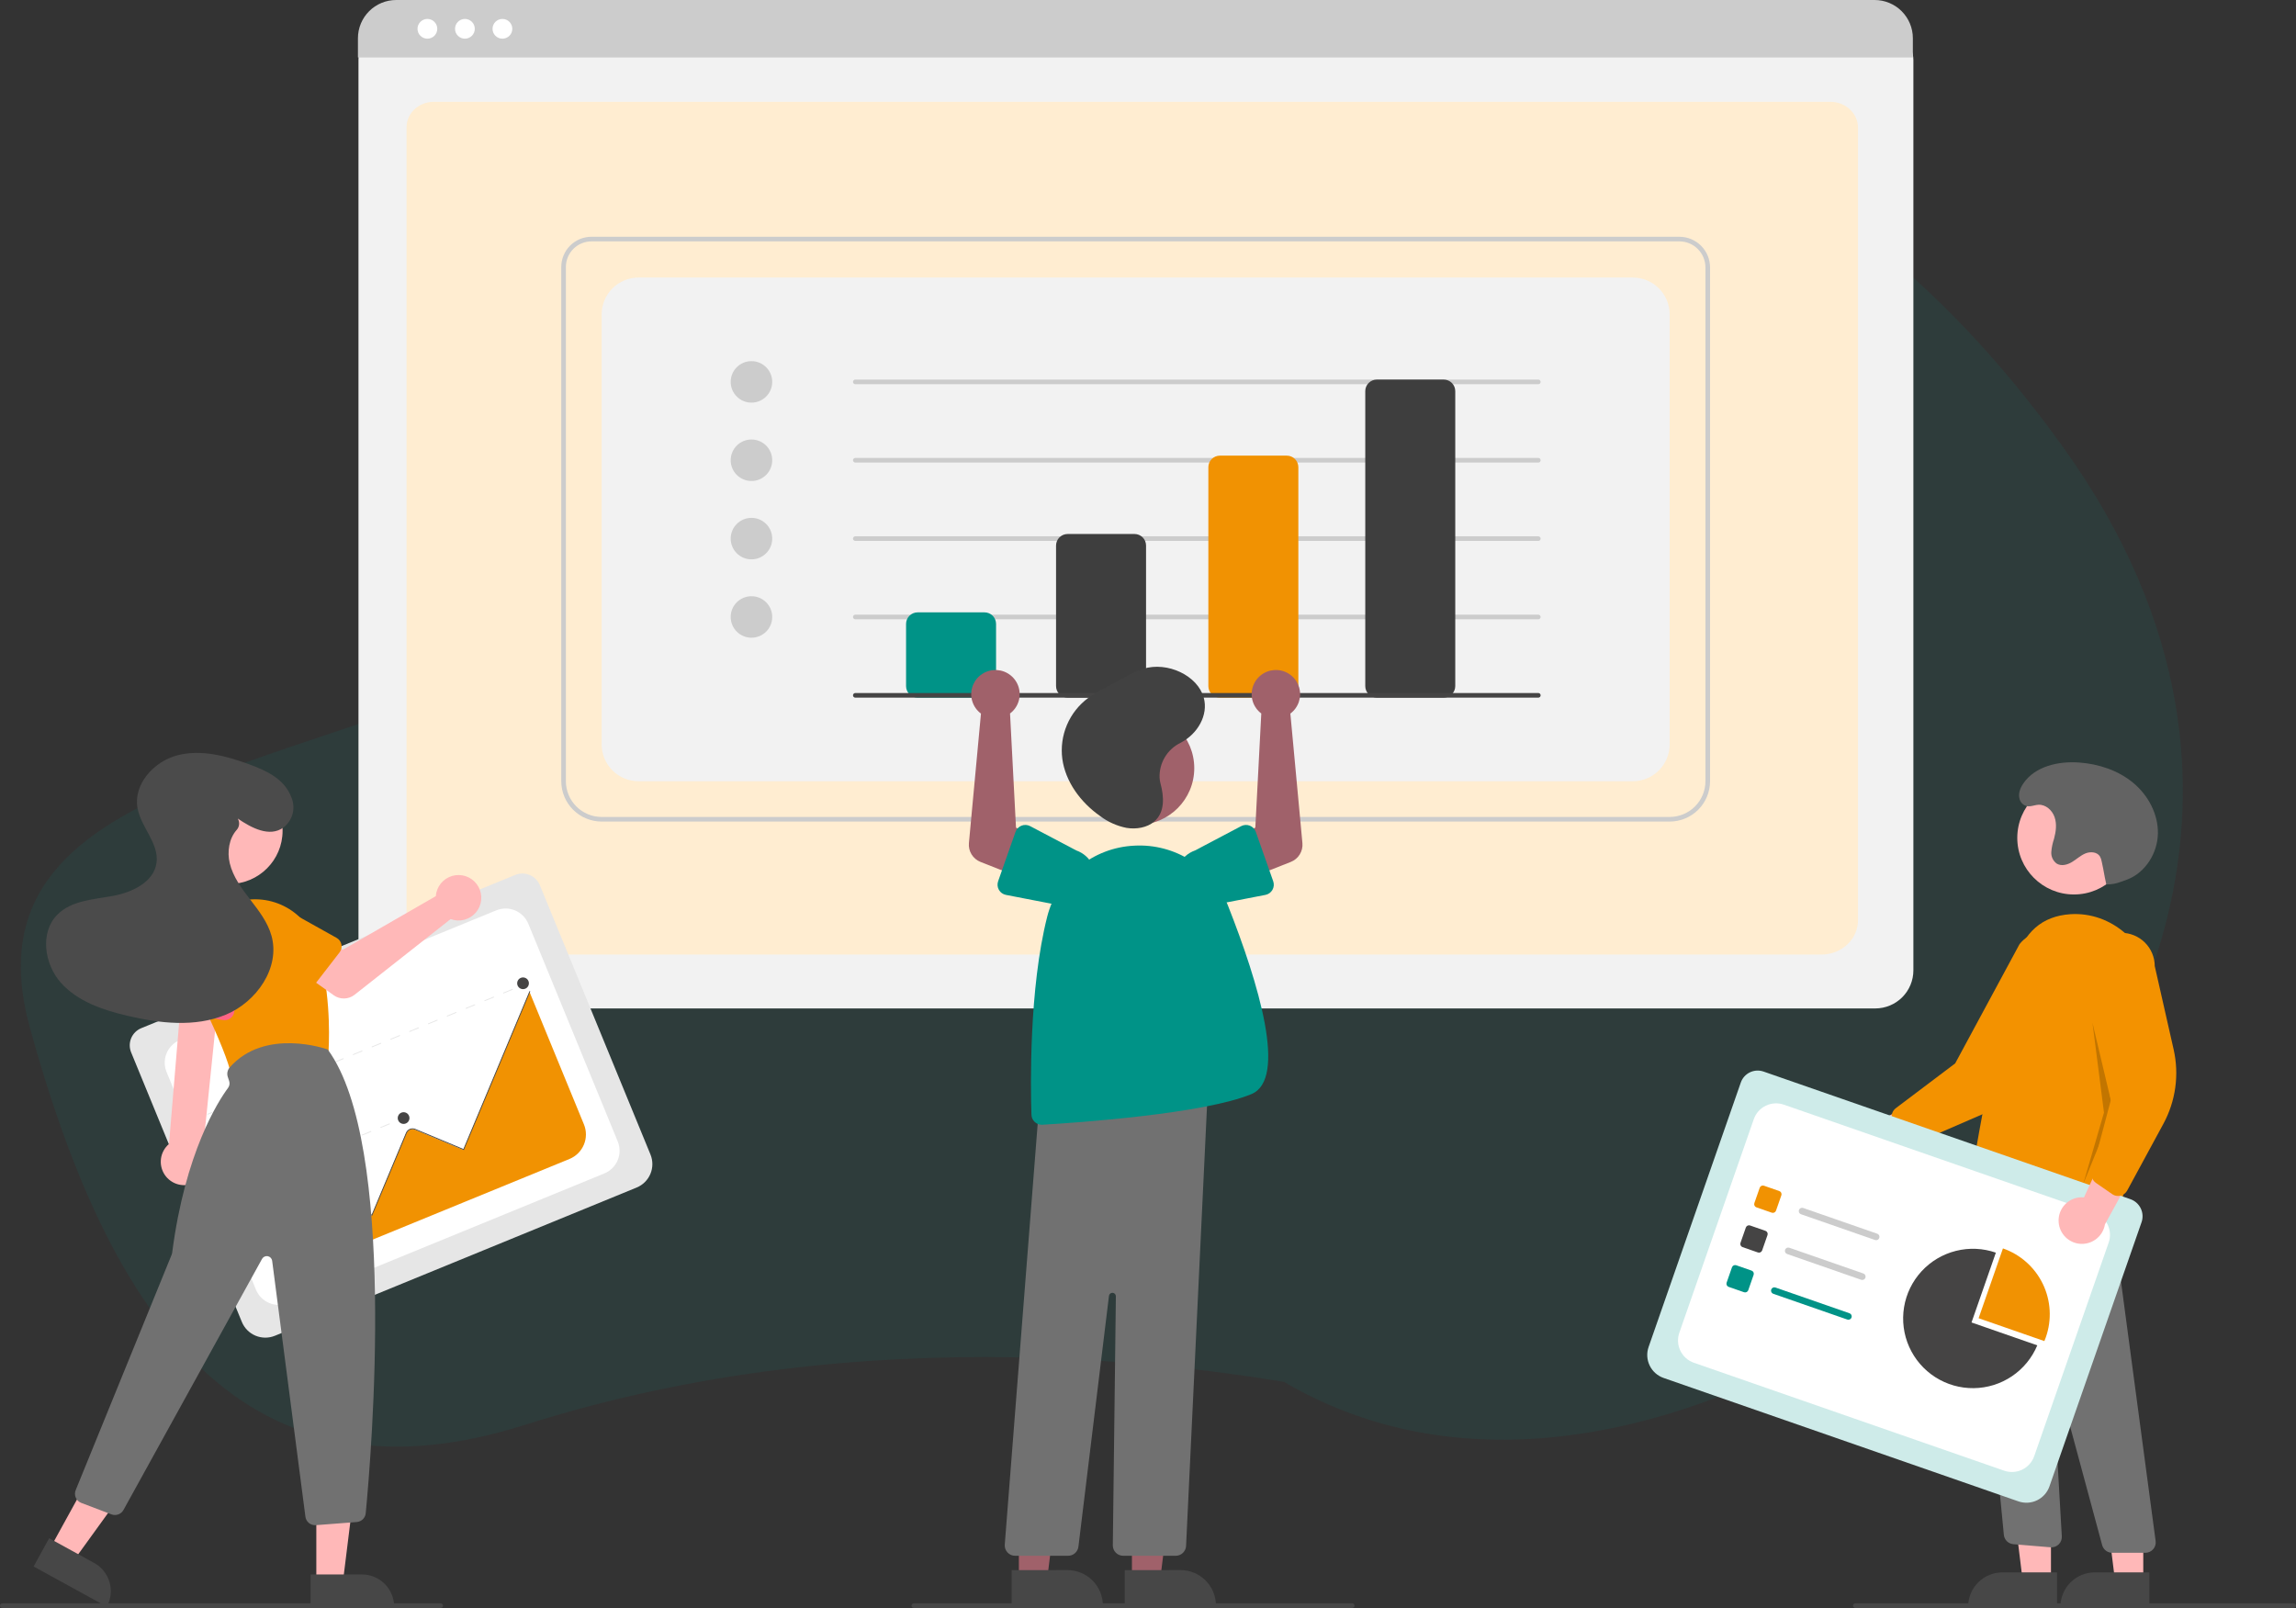 <svg xmlns="http://www.w3.org/2000/svg" width="771" height="540" viewBox="0 0 771 540" fill="none"><rect x="0" y="0" width="771" height="540" fill="#333333" stroke="none"/><g clip-path="url(#clip0_7018_136293)"><path d="M657.285 420.997C606.058 465.516 509.489 510.142 431.138 464.056C406.341 459.986 375.182 456.385 340.145 455.815C290.857 455.013 233.897 460.21 176.185 478.534C77.445 509.885 34.986 435.335 10.085 345.33C-14.816 255.324 116.387 261.274 210.638 204.4C304.89 147.526 369.356 73.161 437.984 45.981C506.612 18.802 607.663 31.631 692.772 150.128C777.882 268.625 709.403 375.704 657.285 420.997Z" fill="#009387" fill-opacity="0.1"></path><path d="M629.732 338.659H133.162C129.773 338.655 126.523 337.308 124.126 334.914C121.729 332.52 120.381 329.274 120.377 325.888V20.042C120.38 17.561 121.367 15.183 123.123 13.429C124.879 11.675 127.26 10.688 129.744 10.685H632.988C635.515 10.688 637.937 11.692 639.723 13.476C641.51 15.261 642.514 17.68 642.517 20.204V325.888C642.513 329.274 641.165 332.52 638.768 334.914C636.371 337.308 633.121 338.655 629.732 338.659Z" fill="#F2F2F2"></path><path d="M611.616 320.573H148.827C142.043 320.573 136.523 315.41 136.523 309.065V42.73C136.523 38.024 140.613 34.195 145.64 34.195H614.651C619.762 34.195 623.919 38.087 623.919 42.871V309.065C623.919 315.41 618.4 320.573 611.616 320.573Z" fill="#FFEDD1"></path><path d="M642.339 19.311H120.197V12.809C120.202 9.412 121.556 6.156 123.962 3.754C126.367 1.353 129.628 0.003 133.029 0H629.507C632.908 0.003 636.169 1.353 638.575 3.754C640.98 6.156 642.334 9.412 642.339 12.809V19.311Z" fill="#CCCCCC"></path><path d="M143.518 12.99C145.351 12.99 146.837 11.506 146.837 9.675C146.837 7.844 145.351 6.359 143.518 6.359C141.685 6.359 140.199 7.844 140.199 9.675C140.199 11.506 141.685 12.99 143.518 12.99Z" fill="white"></path><path d="M156.116 12.99C157.949 12.99 159.435 11.506 159.435 9.675C159.435 7.844 157.949 6.359 156.116 6.359C154.283 6.359 152.797 7.844 152.797 9.675C152.797 11.506 154.283 12.99 156.116 12.99Z" fill="white"></path><path d="M168.714 12.99C170.547 12.99 172.033 11.506 172.033 9.675C172.033 7.844 170.547 6.359 168.714 6.359C166.881 6.359 165.395 7.844 165.395 9.675C165.395 11.506 166.881 12.99 168.714 12.99Z" fill="white"></path><path d="M560.679 275.904H202.037C198.442 275.9 194.995 274.472 192.453 271.933C189.911 269.393 188.481 265.951 188.477 262.359V89.64C188.48 86.954 189.549 84.379 191.45 82.48C193.351 80.581 195.929 79.513 198.618 79.51H563.935C566.667 79.513 569.286 80.598 571.218 82.528C573.149 84.457 574.236 87.073 574.239 89.802V262.359C574.235 265.951 572.805 269.393 570.263 271.933C567.72 274.472 564.274 275.9 560.679 275.904ZM198.618 81.058C196.34 81.06 194.156 81.965 192.546 83.574C190.935 85.183 190.029 87.365 190.026 89.64V262.359C190.03 265.54 191.296 268.59 193.548 270.839C195.8 273.088 198.853 274.353 202.037 274.356H560.679C563.863 274.353 566.916 273.088 569.167 270.839C571.419 268.59 572.686 265.54 572.689 262.359V89.802C572.687 87.484 571.763 85.261 570.122 83.622C568.481 81.983 566.256 81.06 563.935 81.058H198.618Z" fill="#CCCCCC"></path><path d="M214.435 262.36H548.281C551.569 262.36 554.722 261.055 557.048 258.732C559.373 256.41 560.679 253.26 560.679 249.976V105.589C560.679 102.305 559.373 99.155 557.048 96.832C554.722 94.51 551.569 93.205 548.281 93.205H214.435C211.147 93.205 207.993 94.51 205.668 96.832C203.343 99.155 202.037 102.305 202.037 105.589V249.976C202.037 253.26 203.343 256.41 205.668 258.732C207.993 261.055 211.147 262.36 214.435 262.36Z" fill="#F2F2F2"></path><path d="M252.341 135.213C256.193 135.213 259.315 132.094 259.315 128.247C259.315 124.4 256.193 121.281 252.341 121.281C248.489 121.281 245.367 124.4 245.367 128.247C245.367 132.094 248.489 135.213 252.341 135.213Z" fill="#CCCCCC"></path><path d="M252.341 161.529C256.193 161.529 259.315 158.41 259.315 154.563C259.315 150.715 256.193 147.597 252.341 147.597C248.489 147.597 245.367 150.715 245.367 154.563C245.367 158.41 248.489 161.529 252.341 161.529Z" fill="#CCCCCC"></path><path d="M252.341 187.844C256.193 187.844 259.315 184.725 259.315 180.878C259.315 177.031 256.193 173.912 252.341 173.912C248.489 173.912 245.367 177.031 245.367 180.878C245.367 184.725 248.489 187.844 252.341 187.844Z" fill="#CCCCCC"></path><path d="M252.341 214.16C256.193 214.16 259.315 211.042 259.315 207.194C259.315 203.347 256.193 200.229 252.341 200.229C248.489 200.229 245.367 203.347 245.367 207.194C245.367 211.042 248.489 214.16 252.341 214.16Z" fill="#CCCCCC"></path><path d="M516.573 129.021H287.21C287.005 129.021 286.808 128.939 286.663 128.794C286.517 128.649 286.436 128.452 286.436 128.247C286.436 128.041 286.517 127.845 286.663 127.699C286.808 127.554 287.005 127.473 287.21 127.473H516.573C516.779 127.473 516.976 127.554 517.121 127.699C517.266 127.845 517.348 128.041 517.348 128.247C517.348 128.452 517.266 128.649 517.121 128.794C516.976 128.939 516.779 129.021 516.573 129.021Z" fill="#CCCCCC"></path><path d="M516.573 155.337H287.21C287.005 155.337 286.808 155.256 286.663 155.11C286.517 154.965 286.436 154.768 286.436 154.563C286.436 154.358 286.517 154.161 286.663 154.016C286.808 153.871 287.005 153.789 287.21 153.789H516.573C516.779 153.789 516.976 153.871 517.121 154.016C517.266 154.161 517.348 154.358 517.348 154.563C517.348 154.768 517.266 154.965 517.121 155.11C516.976 155.256 516.779 155.337 516.573 155.337Z" fill="#CCCCCC"></path><path d="M516.573 181.652H287.21C287.005 181.652 286.808 181.571 286.663 181.426C286.517 181.281 286.436 181.084 286.436 180.878C286.436 180.673 286.517 180.476 286.663 180.331C286.808 180.186 287.005 180.104 287.21 180.104H516.573C516.779 180.104 516.976 180.186 517.121 180.331C517.266 180.476 517.348 180.673 517.348 180.878C517.348 181.084 517.266 181.281 517.121 181.426C516.976 181.571 516.779 181.652 516.573 181.652Z" fill="#CCCCCC"></path><path d="M516.573 207.968H287.21C287.005 207.968 286.808 207.886 286.663 207.741C286.517 207.596 286.436 207.399 286.436 207.194C286.436 206.989 286.517 206.792 286.663 206.647C286.808 206.501 287.005 206.42 287.21 206.42H516.573C516.779 206.42 516.976 206.501 517.121 206.647C517.266 206.792 517.348 206.989 517.348 207.194C517.348 207.399 517.266 207.596 517.121 207.741C516.976 207.886 516.779 207.968 516.573 207.968Z" fill="#CCCCCC"></path><path d="M330.604 234.284H308.132C307.105 234.283 306.12 233.875 305.394 233.149C304.668 232.424 304.259 231.44 304.258 230.414V209.516C304.259 208.49 304.668 207.507 305.394 206.781C306.12 206.056 307.105 205.648 308.132 205.646H330.604C331.631 205.648 332.615 206.056 333.342 206.781C334.068 207.507 334.477 208.49 334.478 209.516V230.414C334.477 231.44 334.068 232.424 333.342 233.149C332.615 233.875 331.631 234.283 330.604 234.284Z" fill="#009387"></path><path d="M380.971 234.284H358.499C357.472 234.282 356.487 233.874 355.761 233.149C355.035 232.423 354.626 231.44 354.625 230.414V183.2C354.626 182.174 355.035 181.19 355.761 180.465C356.487 179.739 357.472 179.331 358.499 179.33H380.971C381.998 179.331 382.983 179.739 383.709 180.465C384.435 181.19 384.844 182.174 384.845 183.2V230.414C384.844 231.44 384.435 232.423 383.709 233.149C382.983 233.874 381.998 234.282 380.971 234.284Z" fill="#3E3E3E"></path><path d="M432.111 234.284H409.64C408.613 234.283 407.628 233.875 406.902 233.149C406.175 232.424 405.767 231.44 405.766 230.414V156.885C405.767 155.859 406.175 154.875 406.902 154.149C407.628 153.424 408.613 153.016 409.64 153.015H432.111C433.139 153.016 434.123 153.424 434.85 154.149C435.576 154.875 435.985 155.859 435.986 156.885V230.414C435.985 231.44 435.576 232.424 434.85 233.149C434.123 233.875 433.139 234.283 432.111 234.284Z" fill="#F19202"></path><path d="M484.803 234.284H462.331C461.304 234.282 460.319 233.874 459.593 233.149C458.867 232.423 458.458 231.44 458.457 230.414V131.343C458.458 130.317 458.867 129.333 459.593 128.607C460.319 127.882 461.304 127.474 462.331 127.473H484.803C485.83 127.474 486.815 127.882 487.541 128.607C488.267 129.333 488.676 130.317 488.677 131.343V230.414C488.676 231.44 488.267 232.423 487.541 233.149C486.815 233.874 485.83 234.282 484.803 234.284Z" fill="#3E3E3E"></path><path d="M516.573 234.284H287.21C287.005 234.284 286.808 234.203 286.663 234.058C286.517 233.912 286.436 233.716 286.436 233.51C286.436 233.305 286.517 233.108 286.663 232.963C286.808 232.818 287.005 232.736 287.21 232.736H516.573C516.779 232.736 516.976 232.818 517.121 232.963C517.266 233.108 517.348 233.305 517.348 233.51C517.348 233.716 517.266 233.912 517.121 234.058C516.976 234.203 516.779 234.284 516.573 234.284Z" fill="#454444"></path><path d="M617.343 378.671C617.971 377.721 618.8 376.921 619.771 376.326C620.742 375.731 621.832 375.356 622.964 375.228C624.096 375.099 625.242 375.22 626.322 375.582C627.402 375.943 628.389 376.537 629.215 377.321L653.821 364.637L652.291 378.928L629.159 388.783C627.748 390.08 625.91 390.816 623.992 390.85C622.075 390.885 620.211 390.215 618.755 388.969C617.298 387.722 616.35 385.986 616.09 384.088C615.83 382.19 616.276 380.262 617.343 378.671Z" fill="#FFB8B8"></path><path d="M638.514 384C637.956 383.562 637.544 382.965 637.334 382.288L635.377 375.973C635.166 375.289 635.172 374.556 635.391 373.875C635.611 373.194 636.035 372.597 636.606 372.164L656.55 357.117L678.149 317.092C679.054 315.928 680.179 314.954 681.461 314.224C682.743 313.495 684.156 313.025 685.62 312.841C687.083 312.657 688.569 312.763 689.992 313.152C691.414 313.542 692.746 314.207 693.911 315.111C695.077 316.015 696.052 317.139 696.782 318.419C697.513 319.699 697.983 321.111 698.167 322.573C698.351 324.035 698.245 325.519 697.855 326.94C697.465 328.361 696.799 329.691 695.894 330.855L683.606 356.761C679.877 364.624 673.416 370.867 665.425 374.328L642.052 384.454C641.603 384.648 641.117 384.746 640.628 384.741C640.138 384.736 639.655 384.627 639.209 384.423C638.962 384.31 638.729 384.168 638.514 384Z" fill="#F39200"></path><path d="M696.438 300.388C706.949 300.388 715.47 291.877 715.47 281.378C715.47 270.879 706.949 262.368 696.438 262.368C685.927 262.368 677.406 270.879 677.406 281.378C677.406 291.877 685.927 300.388 696.438 300.388Z" fill="#FFB8B8"></path><path d="M688.717 530.756L679.218 530.755L674.699 494.154L688.721 494.155L688.717 530.756Z" fill="#FFB8B8"></path><path d="M672.432 528.043H690.753V539.565H660.896C660.896 538.052 661.195 536.554 661.775 535.156C662.354 533.758 663.204 532.488 664.275 531.418C665.346 530.348 666.618 529.499 668.017 528.92C669.417 528.341 670.917 528.043 672.432 528.043Z" fill="#474747"></path><path d="M719.713 530.757L710.214 530.757L705.695 494.155L719.717 494.157L719.713 530.757Z" fill="#FFB8B8"></path><path d="M703.428 528.045H721.749V539.567H691.893C691.893 538.054 692.191 536.556 692.771 535.158C693.35 533.76 694.2 532.49 695.271 531.42C696.342 530.35 697.614 529.501 699.014 528.922C700.413 528.343 701.913 528.045 703.428 528.045Z" fill="#474747"></path><path d="M720.407 521.469L709.275 521.469C708.508 521.468 707.763 521.215 707.155 520.749C706.547 520.283 706.108 519.631 705.908 518.892L689.884 459.526C689.859 459.433 689.801 459.353 689.72 459.301C689.639 459.249 689.542 459.229 689.448 459.245C689.353 459.26 689.267 459.31 689.207 459.385C689.147 459.46 689.117 459.554 689.123 459.65L692.36 515.952C692.389 516.45 692.31 516.948 692.129 517.412C691.949 517.877 691.67 518.298 691.313 518.646C690.955 518.994 690.527 519.261 690.057 519.429C689.587 519.598 689.086 519.664 688.589 519.622L676.077 518.58C675.275 518.511 674.521 518.169 673.943 517.61C673.365 517.051 672.998 516.31 672.903 515.512L661.504 397.288L665.914 399.932L707.237 392.924L723.864 517.526C723.929 518.018 723.889 518.518 723.745 518.993C723.602 519.468 723.358 519.907 723.031 520.281C722.703 520.654 722.3 520.953 721.848 521.158C721.395 521.363 720.904 521.469 720.407 521.469Z" fill="#717171"></path><path d="M675.324 409.767C670.765 409.731 666.299 408.475 662.39 406.131C661.788 405.774 661.307 405.245 661.012 404.611C660.716 403.977 660.62 403.269 660.734 402.579C662.188 393.689 669.788 348.084 676.703 323.222C679.519 313.096 685.747 307.642 695.212 307.012C709.058 306.105 721.364 316.925 722.646 331.161C724.906 356.275 715.724 391.958 711.671 406.134C711.514 406.681 711.224 407.182 710.828 407.592C710.432 408.002 709.942 408.308 709.4 408.484C708.857 408.66 708.28 408.701 707.719 408.602C707.157 408.504 706.628 408.269 706.179 407.919L697.917 401.5C697.409 401.112 696.781 400.914 696.141 400.94C695.502 400.967 694.892 401.217 694.418 401.646C687.455 407.849 680.84 409.767 675.324 409.767Z" fill="#F39200"></path><path opacity="0.2" d="M702.647 343.45L709.62 372.863L699.545 397.63L706.52 373.637L702.647 343.45Z" fill="black"></path><path d="M707.297 297.011C708.99 297.043 710.672 296.739 712.247 296.117C712.94 295.85 713.659 295.631 714.351 295.364C720.458 293.008 724.481 286.511 724.626 279.973C724.77 273.435 721.381 267.088 716.347 262.906C711.314 258.724 704.794 256.576 698.266 256.079C691.234 255.544 683.315 257.325 679.386 263.175C678.34 264.732 677.608 266.621 678.228 268.501C678.413 269.068 678.745 269.577 679.189 269.976C680.944 271.536 682.693 270.363 684.482 270.26C686.941 270.118 689.15 272.106 689.943 274.435C690.737 276.764 690.387 279.328 689.746 281.703C689.258 283.132 688.95 284.617 688.83 286.122C688.778 286.877 688.92 287.633 689.243 288.318C689.565 289.002 690.058 289.593 690.673 290.035C692.209 290.963 694.227 290.426 695.764 289.5C697.302 288.574 698.63 287.286 700.291 286.604C701.952 285.923 704.183 286.074 705.149 287.585C705.457 288.135 705.664 288.735 705.764 289.357C706.63 293.3 706.431 293.068 707.297 297.011Z" fill="#636363"></path><path d="M677.8 504.204L558.627 462.748C556.582 462.034 554.905 460.539 553.962 458.591C553.019 456.643 552.888 454.401 553.599 452.357L584.567 363.534C585.09 362.038 586.187 360.81 587.616 360.12C589.045 359.43 590.689 359.335 592.188 359.854L715.39 402.711C716.914 403.243 718.164 404.358 718.867 405.809C719.569 407.261 719.667 408.932 719.137 410.456L688.203 499.18C687.488 501.223 685.992 502.899 684.041 503.841C682.091 504.782 679.846 504.913 677.8 504.204Z" fill="#CEEBE9"></path><path d="M568.796 457.643L673.004 493.893C674.988 494.584 677.166 494.458 679.058 493.545C680.95 492.631 682.401 491.005 683.092 489.022L708.099 417.299C708.79 415.317 708.664 413.142 707.75 411.252C706.835 409.362 705.206 407.913 703.222 407.223L599.014 370.972C597.03 370.282 594.852 370.408 592.96 371.321C591.068 372.235 589.617 373.861 588.926 375.843L563.919 447.567C563.577 448.548 563.432 449.587 563.492 450.625C563.552 451.662 563.815 452.678 564.268 453.614C564.721 454.549 565.354 455.387 566.131 456.078C566.908 456.77 567.813 457.301 568.796 457.643Z" fill="white"></path><path d="M594.963 407.251L589.803 405.456C589.523 405.358 589.293 405.153 589.164 404.887C589.035 404.62 589.017 404.314 589.115 404.034L590.912 398.879C591.01 398.599 591.214 398.37 591.481 398.241C591.748 398.112 592.055 398.095 592.335 398.192L597.496 399.987C597.776 400.085 598.005 400.289 598.134 400.556C598.263 400.822 598.281 401.129 598.184 401.409L596.387 406.564C596.289 406.843 596.084 407.072 595.817 407.201C595.551 407.33 595.243 407.348 594.963 407.251Z" fill="#F19202"></path><path d="M590.307 420.607L585.146 418.812C584.867 418.714 584.637 418.51 584.508 418.243C584.379 417.977 584.361 417.67 584.458 417.39L586.256 412.235C586.353 411.956 586.558 411.727 586.825 411.598C587.092 411.469 587.399 411.451 587.679 411.548L592.84 413.343C593.12 413.441 593.349 413.646 593.478 413.912C593.607 414.179 593.625 414.485 593.528 414.765L591.73 419.92C591.633 420.199 591.428 420.429 591.161 420.558C590.894 420.686 590.587 420.704 590.307 420.607Z" fill="#454444"></path><path d="M585.651 433.964L580.49 432.168C580.21 432.071 579.981 431.866 579.852 431.6C579.723 431.333 579.705 431.026 579.802 430.747L581.599 425.592C581.697 425.312 581.902 425.083 582.169 424.954C582.436 424.825 582.743 424.807 583.023 424.905L588.184 426.7C588.463 426.798 588.693 427.002 588.822 427.269C588.951 427.535 588.969 427.842 588.872 428.121L587.074 433.277C586.976 433.556 586.772 433.785 586.505 433.914C586.238 434.043 585.931 434.061 585.651 433.964Z" fill="#009387"></path><path d="M629.642 416.424L604.776 407.775C604.637 407.727 604.509 407.652 604.399 407.554C604.289 407.457 604.2 407.338 604.135 407.206C604.071 407.074 604.034 406.931 604.025 406.784C604.017 406.637 604.037 406.491 604.086 406.352C604.134 406.213 604.209 406.085 604.307 405.976C604.405 405.866 604.524 405.777 604.656 405.713C604.789 405.649 604.932 405.612 605.079 405.604C605.226 405.596 605.373 405.617 605.512 405.666L630.378 414.316C630.517 414.364 630.645 414.438 630.755 414.536C630.865 414.633 630.954 414.752 631.019 414.884C631.083 415.016 631.12 415.159 631.129 415.306C631.137 415.453 631.117 415.6 631.068 415.738C631.02 415.877 630.945 416.005 630.847 416.114C630.749 416.224 630.63 416.313 630.498 416.377C630.366 416.441 630.222 416.478 630.075 416.486C629.928 416.494 629.781 416.473 629.642 416.424Z" fill="#CCCCCC"></path><path d="M624.985 429.781L600.119 421.131C599.839 421.034 599.61 420.829 599.481 420.562C599.352 420.296 599.334 419.989 599.431 419.709C599.529 419.43 599.734 419.2 600 419.071C600.267 418.942 600.575 418.925 600.855 419.022L625.721 427.672C625.86 427.72 625.988 427.795 626.098 427.892C626.207 427.99 626.297 428.108 626.361 428.24C626.425 428.372 626.463 428.516 626.471 428.662C626.48 428.809 626.459 428.956 626.411 429.094C626.363 429.233 626.287 429.361 626.189 429.471C626.092 429.58 625.973 429.669 625.841 429.733C625.708 429.797 625.565 429.834 625.418 429.842C625.271 429.85 625.124 429.83 624.985 429.781Z" fill="#CCCCCC"></path><path d="M620.329 443.137L595.463 434.487C595.183 434.39 594.953 434.186 594.824 433.919C594.695 433.652 594.678 433.345 594.775 433.066C594.873 432.786 595.077 432.557 595.344 432.428C595.611 432.299 595.918 432.281 596.198 432.379L621.064 441.028C621.344 441.126 621.574 441.33 621.703 441.597C621.832 441.864 621.85 442.17 621.752 442.45C621.655 442.73 621.45 442.959 621.183 443.088C620.916 443.217 620.609 443.235 620.329 443.137Z" fill="#009387"></path><path d="M686.502 450.373C686.683 449.939 686.854 449.498 687.011 449.048C689.054 443.186 688.683 436.753 685.979 431.165C683.274 425.576 678.458 421.29 672.589 419.248L664.416 442.69L686.502 450.373Z" fill="#F19202"></path><path d="M662.039 444.116L670.212 420.674C665.893 419.172 661.228 418.964 656.792 420.078C652.356 421.192 648.344 423.579 645.25 426.943C642.156 430.308 640.115 434.503 639.379 439.012C638.644 443.521 639.245 448.147 641.11 452.319C642.975 456.49 646.021 460.025 649.873 462.488C653.725 464.951 658.215 466.234 662.788 466.179C667.362 466.124 671.819 464.733 675.611 462.178C679.402 459.622 682.362 456.015 684.125 451.799L662.039 444.116Z" fill="#454444"></path><path d="M691.301 410.489C691.209 409.355 691.366 408.215 691.763 407.148C692.159 406.082 692.785 405.115 693.596 404.316C694.407 403.517 695.384 402.905 696.457 402.524C697.531 402.143 698.675 402.002 699.809 402.11L711.334 376.961L718.959 389.15L706.846 411.163C706.537 413.054 705.545 414.766 704.058 415.975C702.57 417.184 700.69 417.806 698.774 417.723C696.858 417.64 695.039 416.858 693.662 415.524C692.284 414.191 691.444 412.4 691.301 410.489Z" fill="#FFB8B8"></path><path d="M711.253 401.633C710.544 401.633 709.851 401.417 709.267 401.014L703.825 397.251C703.237 396.842 702.789 396.263 702.541 395.591C702.293 394.919 702.258 394.188 702.439 393.496L708.836 369.362L701.104 324.553C701.095 323.079 701.377 321.617 701.934 320.252C702.491 318.886 703.312 317.644 704.35 316.595C705.389 315.547 706.624 314.713 707.985 314.142C709.346 313.571 710.806 313.273 712.282 313.266C713.758 313.259 715.222 313.542 716.588 314.1C717.954 314.658 719.197 315.48 720.246 316.518C721.294 317.557 722.127 318.791 722.697 320.151C723.268 321.511 723.564 322.97 723.569 324.445L729.905 352.404C731.83 360.89 730.603 369.785 726.453 377.434L714.318 399.809C714.084 400.239 713.763 400.615 713.374 400.913C712.985 401.211 712.538 401.424 712.062 401.538C711.797 401.601 711.526 401.633 711.253 401.633Z" fill="#F39200"></path><path d="M770.226 540H622.999C622.794 540 622.597 539.919 622.452 539.773C622.306 539.628 622.225 539.431 622.225 539.226C622.225 539.021 622.306 538.824 622.452 538.679C622.597 538.534 622.794 538.452 622.999 538.452H770.226C770.431 538.452 770.628 538.534 770.774 538.679C770.919 538.824 771 539.021 771 539.226C771 539.431 770.919 539.628 770.774 539.773C770.628 539.919 770.431 540 770.226 540Z" fill="#474747"></path><path d="M380.107 530.37L389.607 530.369L394.126 493.77H380.105L380.107 530.37Z" fill="#A0616A"></path><path d="M377.686 527.272L396.394 527.271C397.96 527.271 399.511 527.579 400.957 528.178C402.404 528.776 403.718 529.654 404.825 530.759C405.932 531.865 406.811 533.178 407.41 534.623C408.009 536.068 408.317 537.616 408.317 539.18V539.567L377.686 539.568L377.686 527.272Z" fill="#474747"></path><path d="M342.138 530.37L351.638 530.369L356.157 493.77H342.137L342.138 530.37Z" fill="#A0616A"></path><path d="M339.715 527.272L358.423 527.271C359.989 527.271 361.54 527.579 362.987 528.178C364.433 528.776 365.747 529.654 366.855 530.759C367.962 531.865 368.84 533.178 369.439 534.623C370.038 536.068 370.347 537.616 370.347 539.18V539.567L339.715 539.568L339.715 527.272Z" fill="#474747"></path><path d="M382.004 276.979C392.515 276.979 401.036 268.468 401.036 257.969C401.036 247.47 392.515 238.959 382.004 238.959C371.493 238.959 362.973 247.47 362.973 257.969C362.973 268.468 371.493 276.979 382.004 276.979Z" fill="#A0616A"></path><path d="M394.802 522.47H377.173C376.712 522.47 376.255 522.379 375.829 522.201C375.404 522.023 375.017 521.763 374.693 521.435C374.369 521.107 374.113 520.718 373.94 520.291C373.767 519.863 373.681 519.406 373.687 518.945L374.711 435.33C374.715 435.033 374.605 434.746 374.403 434.527C374.201 434.309 373.923 434.176 373.627 434.157C373.33 434.137 373.037 434.231 372.808 434.421C372.579 434.61 372.431 434.88 372.395 435.175L362.135 519.408C362.032 520.253 361.623 521.03 360.985 521.594C360.348 522.158 359.526 522.47 358.674 522.47H340.876C340.395 522.47 339.919 522.371 339.479 522.179C339.038 521.986 338.642 521.705 338.316 521.352C337.989 521 337.739 520.584 337.582 520.13C337.424 519.676 337.362 519.195 337.399 518.716L349.152 368.503L349.472 368.468L405.75 362.397L398.286 519.153C398.244 520.047 397.859 520.891 397.21 521.509C396.561 522.127 395.699 522.471 394.802 522.47Z" fill="#717171"></path><path d="M349.836 377.725C348.932 377.723 348.064 377.37 347.416 376.741C346.767 376.111 346.389 375.255 346.362 374.352C346.054 364.854 345.528 331.989 351.648 307.862C353.318 301.271 357.067 295.391 362.341 291.093C367.614 286.794 374.133 284.305 380.932 283.993C387.625 283.628 394.263 285.377 399.904 288.992C405.545 292.608 409.903 297.906 412.36 304.135C422.647 330.221 432.366 362.375 420.249 367.418C404.368 374.027 362.503 376.973 350.05 377.718C349.978 377.723 349.907 377.725 349.836 377.725Z" fill="#009387"></path><path d="M422.575 238.756C422.874 239.063 423.197 239.346 423.54 239.602L421.542 277.935L413.232 282.185L418.014 295.55L433.457 289.455C434.705 288.962 435.759 288.079 436.461 286.937C437.163 285.796 437.476 284.457 437.351 283.123L433.306 239.64C434.63 238.654 435.621 237.288 436.149 235.725C436.677 234.161 436.716 232.474 436.26 230.888C435.805 229.303 434.877 227.893 433.6 226.846C432.322 225.8 430.757 225.167 429.11 225.031C427.464 224.896 425.816 225.264 424.384 226.087C422.953 226.91 421.806 228.149 421.096 229.639C420.387 231.129 420.148 232.799 420.412 234.428C420.676 236.056 421.431 237.566 422.575 238.756Z" fill="#A0616A"></path><path d="M421.701 279.362L427.547 295.955C427.713 296.428 427.776 296.93 427.73 297.428C427.684 297.927 427.532 298.41 427.283 298.844C427.033 299.278 426.693 299.654 426.286 299.945C425.878 300.236 425.413 300.436 424.921 300.531L407.683 303.865C405.26 304.702 402.604 304.544 400.296 303.427C397.989 302.311 396.22 300.325 395.376 297.907C394.532 295.489 394.682 292.835 395.794 290.527C396.906 288.22 398.889 286.447 401.308 285.598L416.785 277.437C417.228 277.204 417.717 277.069 418.217 277.041C418.717 277.013 419.218 277.093 419.684 277.275C420.151 277.458 420.572 277.739 420.92 278.099C421.268 278.459 421.535 278.89 421.701 279.362Z" fill="#009387"></path><path d="M340.139 238.756C339.84 239.063 339.517 239.346 339.174 239.602L341.172 277.935L349.481 282.185L344.7 295.55L329.257 289.455C328.009 288.962 326.955 288.079 326.253 286.937C325.551 285.796 325.238 284.457 325.363 283.123L329.408 239.64C328.084 238.654 327.093 237.288 326.565 235.725C326.037 234.161 325.998 232.474 326.454 230.888C326.909 229.303 327.837 227.893 329.114 226.846C330.392 225.8 331.957 225.167 333.603 225.031C335.25 224.896 336.898 225.264 338.33 226.087C339.761 226.91 340.908 228.149 341.618 229.639C342.327 231.129 342.566 232.799 342.302 234.428C342.038 236.056 341.283 237.566 340.139 238.756Z" fill="#A0616A"></path><path d="M343.031 277.275C343.498 277.092 343.998 277.012 344.498 277.04C344.999 277.068 345.487 277.203 345.93 277.437L361.407 285.597C363.826 286.446 365.809 288.219 366.921 290.527C368.033 292.834 368.184 295.488 367.34 297.906C366.496 300.325 364.726 302.31 362.419 303.427C360.112 304.544 357.455 304.701 355.032 303.865L337.795 300.53C337.303 300.435 336.837 300.235 336.429 299.944C336.022 299.653 335.682 299.277 335.433 298.843C335.183 298.409 335.031 297.926 334.985 297.428C334.94 296.929 335.002 296.427 335.168 295.955L341.014 279.361C341.18 278.889 341.447 278.458 341.795 278.098C342.143 277.738 342.565 277.457 343.031 277.275Z" fill="#009387"></path><path d="M389.395 261.21C389.295 258.785 389.905 256.384 391.149 254.299C392.393 252.214 394.218 250.536 396.401 249.471C402.186 246.487 405.82 240.124 404.227 234.314C402.189 226.877 392.055 222.054 383.844 224.612C381.622 225.4 379.479 226.395 377.443 227.584L372.079 230.456C369.787 231.602 367.577 232.905 365.466 234.355C362.303 236.684 359.824 239.817 358.288 243.429C356.751 247.041 356.214 250.999 356.733 254.889C357.789 262.45 362.746 269.384 369.532 274.132C372.127 276.069 375.124 277.4 378.303 278.026C381.555 278.561 385.176 277.953 387.554 275.932C391.271 272.775 390.887 267.487 389.685 263.071C389.526 262.462 389.429 261.839 389.395 261.21Z" fill="#414141"></path><path d="M454.077 540H306.851C306.646 540 306.448 539.919 306.303 539.773C306.158 539.628 306.076 539.431 306.076 539.226C306.076 539.021 306.158 538.824 306.303 538.679C306.448 538.534 306.646 538.452 306.851 538.452H454.077C454.283 538.452 454.48 538.534 454.625 538.679C454.77 538.824 454.852 539.021 454.852 539.226C454.852 539.431 454.77 539.628 454.625 539.773C454.48 539.919 454.283 540 454.077 540Z" fill="#474747"></path><path d="M213.795 398.803L92.312 448.584C90.226 449.436 87.887 449.427 85.807 448.558C83.728 447.689 82.078 446.032 81.22 443.95L44.032 353.406C43.407 351.88 43.414 350.167 44.051 348.646C44.688 347.124 45.904 345.917 47.431 345.289L173.02 293.825C174.575 293.19 176.319 293.197 177.868 293.844C179.418 294.492 180.648 295.727 181.287 297.278L218.434 387.723C219.287 389.807 219.278 392.144 218.408 394.221C217.538 396.298 215.879 397.946 213.795 398.803Z" fill="#E6E6E6"></path><path d="M96.713 437.602L202.941 394.071C204.964 393.243 206.574 391.645 207.417 389.63C208.261 387.615 208.269 385.348 207.439 383.327L177.41 310.214C176.999 309.213 176.395 308.303 175.632 307.536C174.869 306.769 173.962 306.159 172.963 305.742C171.965 305.325 170.893 305.108 169.811 305.105C168.728 305.101 167.655 305.31 166.654 305.721L60.426 349.251C59.424 349.661 58.513 350.265 57.745 351.027C56.977 351.789 56.367 352.695 55.949 353.692C55.531 354.69 55.314 355.76 55.311 356.841C55.307 357.923 55.517 358.994 55.927 359.995L85.956 433.109C86.367 434.109 86.971 435.019 87.734 435.786C88.497 436.553 89.404 437.163 90.403 437.58C91.402 437.997 92.473 438.214 93.556 438.218C94.638 438.221 95.711 438.012 96.713 437.602Z" fill="white"></path><path d="M176.823 330.153L175.262 330.793L175.369 331.053L176.93 330.413L176.823 330.153Z" fill="#E6E6E6"></path><path d="M172.214 332.346L169.059 333.639L168.952 333.379L172.107 332.086L172.214 332.346ZM165.904 334.932L162.748 336.225L162.642 335.965L165.797 334.672L165.904 334.932ZM159.593 337.518L156.438 338.81L156.331 338.55L159.487 337.258L159.593 337.518ZM153.283 340.103L150.128 341.396L150.021 341.136L153.176 339.843L153.283 340.103ZM146.973 342.689L143.818 343.982L143.711 343.722L146.866 342.429L146.973 342.689ZM140.663 345.275L137.508 346.568L137.401 346.308L140.556 345.015L140.663 345.275ZM134.353 347.861L131.197 349.154L131.091 348.894L134.246 347.601L134.353 347.861ZM128.042 350.447L124.887 351.739L124.78 351.479L127.936 350.187L128.042 350.447ZM121.732 353.032L118.577 354.325L118.47 354.065L121.625 352.772L121.732 353.032ZM115.422 355.618L112.267 356.911L112.16 356.651L115.315 355.358L115.422 355.618ZM109.112 358.204L105.957 359.497L105.85 359.237L109.005 357.944L109.112 358.204ZM102.802 360.79L99.647 362.083L99.54 361.823L102.695 360.53L102.802 360.79ZM96.491 363.376L93.336 364.668L93.23 364.408L96.385 363.116L96.491 363.376ZM90.181 365.961L87.026 367.254L86.919 366.994L90.074 365.701L90.181 365.961ZM83.871 368.547L80.716 369.84L80.609 369.58L83.764 368.287L83.871 368.547ZM77.561 371.133L74.406 372.426L74.299 372.166L77.454 370.873L77.561 371.133Z" fill="#E6E6E6"></path><path d="M71.144 373.459L69.582 374.099L69.689 374.359L71.251 373.719L71.144 373.459Z" fill="#E6E6E6"></path><path d="M135.476 375.345L133.914 375.985L134.021 376.245L135.583 375.605L135.476 375.345Z" fill="#E6E6E6"></path><path d="M130.914 377.519L127.806 378.792L127.699 378.532L130.807 377.259L130.914 377.519ZM124.697 380.066L121.589 381.34L121.482 381.08L124.591 379.806L124.697 380.066ZM118.481 382.614L115.373 383.887L115.266 383.627L118.374 382.354L118.481 382.614ZM112.265 385.161L109.156 386.435L109.049 386.175L112.158 384.901L112.265 385.161ZM106.048 387.708L102.94 388.982L102.833 388.722L105.941 387.448L106.048 387.708ZM99.832 390.256L96.723 391.529L96.617 391.27L99.725 389.996L99.832 390.256ZM93.615 392.803L90.507 394.077L90.4 393.817L93.508 392.543L93.615 392.803ZM87.399 395.351L84.29 396.624L84.184 396.364L87.292 395.091L87.399 395.351Z" fill="#E6E6E6"></path><path d="M81.075 397.638L79.514 398.278L79.621 398.538L81.182 397.898L81.075 397.638Z" fill="#E6E6E6"></path><path d="M109.72 399.265L108.158 399.905L108.265 400.165L109.827 399.525L109.72 399.265Z" fill="#E6E6E6"></path><path d="M105.067 401.476L101.869 402.786L101.762 402.526L104.96 401.216L105.067 401.476ZM98.671 404.097L95.473 405.407L95.367 405.147L98.564 403.837L98.671 404.097ZM92.275 406.718L89.078 408.028L88.971 407.768L92.169 406.458L92.275 406.718Z" fill="#E6E6E6"></path><path d="M85.773 409.078L84.211 409.718L84.318 409.978L85.879 409.338L85.773 409.078Z" fill="#E6E6E6"></path><path d="M117.74 418.788L116.178 419.428L116.285 419.688L117.846 419.048L117.74 418.788Z" fill="#E6E6E6"></path><path d="M113.087 420.998L109.889 422.309L109.782 422.049L112.98 420.738L113.087 420.998ZM106.691 423.619L103.493 424.93L103.386 424.67L106.584 423.359L106.691 423.619ZM100.295 426.24L97.097 427.55L96.99 427.29L100.188 425.98L100.295 426.24Z" fill="#E6E6E6"></path><path d="M93.792 428.601L92.231 429.241L92.337 429.501L93.899 428.861L93.792 428.601Z" fill="#E6E6E6"></path><path d="M101.225 426.092L191.246 389.203C193.424 388.308 195.158 386.585 196.067 384.414C196.976 382.243 196.986 379.801 196.094 377.623L177.906 333.338L177.73 333.416L155.639 386.177L139.254 379.335C138.952 379.207 138.624 379.152 138.297 379.172C137.97 379.193 137.651 379.288 137.367 379.452C136.941 379.709 136.61 380.099 136.428 380.561L124.85 408.21L112.871 403.208C112.613 403.1 112.335 403.044 112.055 403.043C111.775 403.042 111.497 403.096 111.238 403.202C110.979 403.308 110.743 403.464 110.544 403.662C110.345 403.859 110.187 404.093 110.079 404.352C110.003 404.54 102.616 422.642 101.225 426.092Z" fill="#F19202"></path><path d="M100.947 426.509L100.688 426.4L109.951 404.275C110.196 403.691 110.663 403.228 111.25 402.987C111.836 402.747 112.494 402.749 113.08 402.993L124.823 407.898L136.334 380.402C136.579 379.818 137.047 379.355 137.633 379.114C138.22 378.874 138.878 378.876 139.463 379.12L155.611 385.865L177.816 332.828L178.075 332.937L155.762 386.232L139.355 379.379C139.099 379.272 138.825 379.217 138.548 379.216C138.27 379.215 137.996 379.268 137.74 379.373C137.483 379.478 137.25 379.633 137.053 379.828C136.857 380.023 136.701 380.255 136.594 380.51L124.974 408.265L112.971 403.252C112.455 403.037 111.874 403.035 111.357 403.247C110.839 403.459 110.427 403.868 110.21 404.383L100.947 426.509Z" fill="#454444"></path><path d="M109.774 401.362C110.862 401.362 111.744 400.481 111.744 399.395C111.744 398.308 110.862 397.428 109.774 397.428C108.686 397.428 107.805 398.308 107.805 399.395C107.805 400.481 108.686 401.362 109.774 401.362Z" fill="#454444"></path><path d="M135.53 377.442C136.618 377.442 137.499 376.561 137.499 375.475C137.499 374.389 136.618 373.508 135.53 373.508C134.442 373.508 133.561 374.389 133.561 375.475C133.561 376.561 134.442 377.442 135.53 377.442Z" fill="#454444"></path><path d="M175.635 332.18C176.723 332.18 177.605 331.3 177.605 330.213C177.605 329.127 176.723 328.246 175.635 328.246C174.548 328.246 173.666 329.127 173.666 330.213C173.666 331.3 174.548 332.18 175.635 332.18Z" fill="#454444"></path><path d="M65.4 397.163C66.424 396.654 67.324 395.927 68.036 395.034C68.748 394.14 69.255 393.101 69.522 391.99C69.789 390.879 69.808 389.724 69.579 388.605C69.351 387.485 68.879 386.43 68.198 385.513L74.047 328.389H61.406L56.758 384.167C55.291 385.413 54.332 387.153 54.063 389.057C53.795 390.961 54.235 392.898 55.3 394.5C56.365 396.102 57.982 397.258 59.843 397.748C61.705 398.239 63.682 398.031 65.4 397.163Z" fill="#FFB8B8"></path><path d="M77.007 296.863C86.884 296.863 94.891 288.865 94.891 279C94.891 269.134 86.884 261.136 77.007 261.136C67.13 261.136 59.123 269.134 59.123 279C59.123 288.865 67.13 296.863 77.007 296.863Z" fill="#FFB8B8"></path><path d="M80.374 361.656C79.658 361.656 78.962 361.421 78.392 360.988C77.823 360.554 77.412 359.946 77.221 359.257C75.789 354.057 72.061 345.265 66.142 333.124C64.806 330.38 64.067 327.384 63.971 324.334C63.876 321.284 64.428 318.249 65.59 315.427C66.752 312.605 68.498 310.06 70.714 307.959C72.93 305.859 75.566 304.25 78.448 303.238C81.179 302.275 84.076 301.869 86.968 302.043C89.859 302.218 92.686 302.97 95.281 304.255C97.876 305.54 100.187 307.332 102.077 309.525C103.967 311.718 105.397 314.267 106.283 317.022C110.871 331.389 110.649 346.779 110.341 352.729C110.303 353.445 110.03 354.129 109.566 354.677C109.101 355.224 108.469 355.604 107.768 355.758L81.076 361.58C80.846 361.631 80.61 361.656 80.374 361.656Z" fill="#F39200"></path><path d="M106.222 531.287H115.149L119.396 496.894L106.221 496.894L106.222 531.287Z" fill="#FFB8B8"></path><path d="M132.365 539.567L104.309 539.569L104.309 528.741L121.525 528.74C122.948 528.74 124.358 529.02 125.673 529.564C126.988 530.108 128.183 530.906 129.19 531.911C130.197 532.917 130.995 534.11 131.54 535.424C132.085 536.738 132.365 538.145 132.365 539.567Z" fill="#474747"></path><path d="M16.955 519.732L24.778 524.028L45.089 495.933L33.544 489.593L16.955 519.732Z" fill="#FFB8B8"></path><path d="M35.871 539.568L11.286 526.067L16.508 516.579L31.594 524.864C34.114 526.247 35.98 528.574 36.782 531.331C37.584 534.089 37.256 537.052 35.871 539.568Z" fill="#474747"></path><path d="M105.803 512.198C105.008 512.197 104.24 511.908 103.642 511.383C103.045 510.858 102.659 510.134 102.557 509.346L91.393 423.414C91.343 423.034 91.175 422.679 90.912 422.4C90.649 422.122 90.304 421.933 89.927 421.861C89.55 421.79 89.16 421.839 88.813 422.003C88.465 422.166 88.179 422.434 87.993 422.77L41.465 507.089C41.082 507.777 40.463 508.305 39.722 508.577C38.982 508.848 38.168 508.845 37.43 508.568L27.288 504.709C26.88 504.554 26.507 504.319 26.192 504.017C25.876 503.716 25.623 503.355 25.45 502.955C25.275 502.556 25.183 502.125 25.178 501.689C25.173 501.253 25.255 500.82 25.419 500.417L57.651 421.329C57.732 421.129 57.788 420.918 57.815 420.703C62.181 386.953 73.288 369.79 76.588 365.333C76.829 365.006 76.988 364.625 77.051 364.224C77.114 363.822 77.079 363.411 76.949 363.026L76.496 361.666C76.314 361.127 76.277 360.549 76.388 359.991C76.498 359.433 76.753 358.913 77.126 358.483C89.018 344.953 109.745 352.336 109.953 352.412L110.056 352.45L110.121 352.539C133.362 384.376 124.769 487.781 122.811 508.186C122.738 508.953 122.395 509.669 121.845 510.208C121.294 510.748 120.57 511.075 119.801 511.132L106.058 512.189C105.972 512.195 105.888 512.198 105.803 512.198Z" fill="#717171"></path><path d="M146.533 299.75C146.444 300.142 146.385 300.541 146.359 300.943L115.079 318.967L107.476 314.595L99.371 325.194L112.078 334.24C113.104 334.971 114.34 335.349 115.6 335.319C116.861 335.288 118.077 334.85 119.067 334.07L151.321 308.653C152.777 309.191 154.362 309.274 155.866 308.891C157.37 308.507 158.721 307.675 159.74 306.506C160.759 305.336 161.398 303.884 161.57 302.344C161.743 300.803 161.442 299.246 160.708 297.88C159.973 296.514 158.84 295.404 157.458 294.698C156.077 293.991 154.513 293.721 152.974 293.924C151.435 294.127 149.995 294.793 148.844 295.834C147.694 296.874 146.887 298.24 146.533 299.75Z" fill="#FFB8B8"></path><path d="M114.034 319.822L103.924 332.909C103.637 333.281 103.272 333.587 102.855 333.806C102.439 334.025 101.98 334.152 101.509 334.178C101.039 334.203 100.569 334.128 100.131 333.955C99.693 333.783 99.297 333.519 98.97 333.18L87.526 321.309C85.627 319.828 84.393 317.656 84.095 315.268C83.797 312.88 84.46 310.472 85.937 308.571C87.414 306.67 89.586 305.432 91.976 305.128C94.366 304.824 96.779 305.479 98.686 306.949L113.04 314.966C113.451 315.196 113.807 315.511 114.085 315.891C114.363 316.271 114.556 316.706 114.65 317.166C114.744 317.627 114.738 318.103 114.632 318.561C114.525 319.019 114.322 319.449 114.034 319.822Z" fill="#F39200"></path><path d="M74.851 342.559L58.566 339.621C58.102 339.538 57.662 339.356 57.276 339.087C56.889 338.818 56.565 338.469 56.326 338.064C56.087 337.659 55.938 337.208 55.889 336.74C55.84 336.272 55.893 335.799 56.043 335.354L61.323 319.74C61.764 317.374 63.127 315.28 65.112 313.916C67.097 312.552 69.542 312.03 71.912 312.465C74.282 312.899 76.382 314.255 77.753 316.234C79.123 318.213 79.652 320.654 79.224 323.023L78.709 339.441C78.694 339.911 78.577 340.373 78.368 340.794C78.158 341.215 77.861 341.586 77.495 341.882C77.128 342.178 76.703 342.392 76.247 342.508C75.791 342.625 75.315 342.642 74.851 342.559Z" fill="#FF6584"></path><path d="M79.836 274.89C84.433 278.033 90.468 281.263 95.163 277.916C96.632 276.799 97.698 275.237 98.204 273.464C98.709 271.691 98.626 269.802 97.967 268.08C95.719 261.658 89.543 258.831 83.637 256.665C75.959 253.848 67.599 251.607 59.672 253.624C51.746 255.641 44.741 263.307 46.172 271.351C47.323 277.82 53.432 283.203 52.564 289.715C51.692 296.27 44.312 299.72 37.796 300.892C31.281 302.063 23.99 302.44 19.308 307.114C13.335 313.077 14.827 323.736 20.447 330.032C26.067 336.328 34.549 339.182 42.768 341.122C53.657 343.692 65.434 345.043 75.776 340.777C86.118 336.511 94.166 325.028 91.17 314.259C89.905 309.711 86.924 305.867 84.043 302.124C81.162 298.382 78.244 294.468 77.145 289.877C76.23 286.051 76.907 281.608 79.448 278.738C79.91 278.236 80.201 277.6 80.278 276.922C80.356 276.245 80.217 275.56 79.88 274.966L79.836 274.89Z" fill="#4B4B4B"></path><path d="M148.001 540H0.775C0.569 540 0.372 539.919 0.227 539.773C0.082 539.628 0 539.431 0 539.226C0 539.021 0.082 538.824 0.227 538.679C0.372 538.534 0.569 538.452 0.775 538.452H148.001C148.207 538.452 148.404 538.534 148.549 538.679C148.694 538.824 148.776 539.021 148.776 539.226C148.776 539.431 148.694 539.628 148.549 539.773C148.404 539.919 148.207 540 148.001 540Z" fill="#474747"></path></g><defs><clipPath id="clip0_7018_136293"><rect width="771" height="540" fill="white"></rect></clipPath></defs></svg>